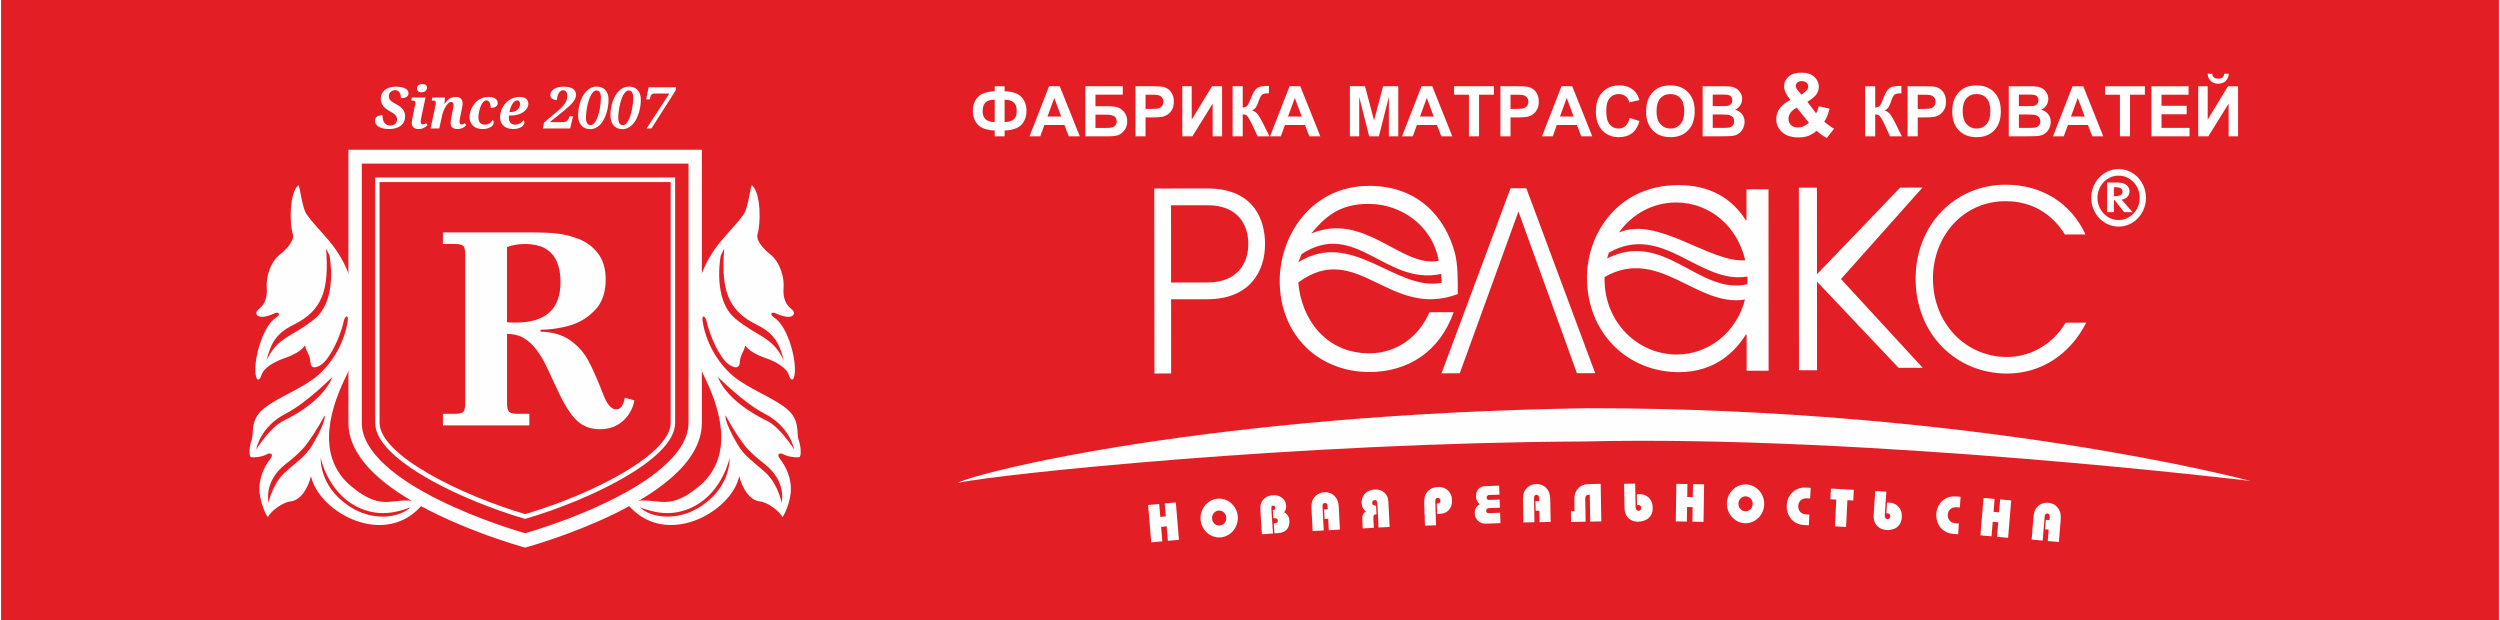 <?xml version="1.0" encoding="UTF-8"?> <svg xmlns="http://www.w3.org/2000/svg" xmlns:xlink="http://www.w3.org/1999/xlink" xml:space="preserve" width="1185px" height="294px" version="1.1" style="shape-rendering:geometricPrecision; text-rendering:geometricPrecision; image-rendering:optimizeQuality; fill-rule:evenodd; clip-rule:evenodd" viewBox="0 0 518.2 128.68"> <defs> <style type="text/css"> .fil0 {fill:#E31E24} .fil2 {fill:#FEFEFE} .fil1 {fill:#FEFEFE;fill-rule:nonzero} </style> </defs> <g id="Слой_x0020_1">  <g id="_2118020723184"> <polygon class="fil0" points="0,0 518.2,0 518.2,128.68 0,128.68 "></polygon> <g> <g> <path class="fil1" d="M150.01 51.58c-0.64,8.5 0.69,12.83 6.8,15.82 3.86,1.88 4.77,4.27 5.58,7.43 -2.31,-5.04 -5.47,-4.92 -10.04,-8.71 -4.85,-3.99 -3.05,-13.05 -3.05,-13.05 0,0 0.61,-1.36 0.71,-1.49zm14.52 41.67c0,0 -2.89,-4.6 -5.58,-5.91 -8.91,-4.33 -10.22,-9.12 -10.22,-9.12 0,0 5.35,5.4 9.68,7.61 5.33,2.73 6.12,7.42 6.12,7.42zm-14.21 -7.06c0,0 1.49,2.95 3.84,6.1 1.03,1.38 2.91,2.94 4.22,3.97 4.67,3.63 3.56,8.02 3.56,8.02 0,0 -0.76,-3.79 -3.26,-6.15 -2.26,-2.11 -4.41,-3.36 -5.94,-6 -2.94,-5.07 -2.42,-5.94 -2.42,-5.94zm0.81 8.81c0,0 0.39,5.83 -5.86,9.99 -4.95,3.3 -10.48,2.44 -12.76,0.26 2.57,0.98 6.67,2.21 11.28,-0.21 5.96,-3.14 7.34,-10.04 7.34,-10.04zm4.62 -56.57c-0.32,0.22 -0.72,4.58 -1.67,5.97 -2.65,3.89 -6.86,6.45 -9.25,13.82 -2.38,7.37 -1.76,14.18 0.96,19.69 2.76,5.58 7.02,16.42 -1.1,23.07 -7.03,5.75 -8.47,1.5 -14.95,3.37 7.76,9.76 21.79,1.99 23.41,-5.58 0.53,2.4 2.14,5.05 4.21,5.25 1.71,0.15 4.33,2.19 4.7,3.29 0.75,-0.81 1.88,-4.01 1.79,-6.09 -0.12,-3.13 -1.64,-5.19 -2.33,-6.11 -0.69,-0.92 0.01,-1.29 0.84,-0.83 0.98,0.54 2.67,0.67 3.19,0.57 0.54,-0.1 0.36,-2.36 -0.05,-3.45 -0.58,-1.57 0.35,-4.23 -2.51,-6.59 -2.85,-2.36 -7.99,-4.15 -11.18,-6.85 -3.18,-2.71 -5.64,-6.97 -6.29,-11.42 -0.19,-1.29 0.59,-1.16 0.89,0.31 0.29,1.47 1.7,5.6 3.76,8.03 1.06,1.23 2.97,2.06 3.07,0.38 0.1,-1.67 0.89,-2.41 1.03,-3.17 0.13,-0.75 0.1,-0.31 0.69,0.24 0.59,0.55 1.57,1.24 3.65,1.96 2.07,0.72 4.31,1.95 4.8,3.49 0.49,1.54 1.24,1.24 1.28,-0.92 0.06,-3.43 -1.77,-9.35 -4.25,-10.93 -1.19,-0.75 -0.56,-1.34 0.29,-0.92 0.86,0.41 1.85,0.76 2.73,0.72 0.9,-0.03 1.58,-0.81 0.44,-1.67 -1.15,-0.86 -1.74,-2.43 -1.57,-4.3 0.17,-1.88 -0.52,-5.19 -2.78,-7.01 -1.44,-1.15 -3.09,-2.96 -2.59,-4.3 0.58,-1.77 0.79,-8.39 -1.21,-10.02z"></path> <path class="fil1" d="M68.14 53.07c0,0 1.8,9.06 -3.06,13.05 -4.57,3.79 -7.72,3.67 -10.03,8.71 0.8,-3.16 1.71,-5.55 5.57,-7.43 6.11,-2.99 7.45,-7.32 6.8,-15.82 0.11,0.13 0.72,1.49 0.72,1.49zm-9.12 32.76c4.34,-2.21 9.68,-7.61 9.68,-7.61 0,0 -1.31,4.79 -10.21,9.12 -2.69,1.31 -5.58,5.91 -5.58,5.91 0,0 0.78,-4.69 6.11,-7.42zm5.68 6.3c-1.53,2.64 -3.69,3.89 -5.94,6 -2.51,2.36 -3.27,6.15 -3.27,6.15 0,0 -1.11,-4.39 3.56,-8.02 1.32,-1.03 3.19,-2.59 4.23,-3.97 2.34,-3.15 3.84,-6.1 3.84,-6.1 0,0 0.51,0.87 -2.42,5.94zm8.94 12.91c4.62,2.42 8.71,1.19 11.28,0.21 -2.28,2.18 -7.81,3.04 -12.76,-0.26 -6.25,-4.16 -5.85,-9.99 -5.85,-9.99 0,0 1.37,6.9 7.33,10.04zm-13.16 -56.59c0.5,1.34 -1.15,3.15 -2.59,4.3 -2.27,1.82 -2.95,5.13 -2.78,7.01 0.16,1.87 -0.42,3.44 -1.57,4.3 -1.15,0.86 -0.46,1.64 0.43,1.67 0.89,0.04 1.87,-0.31 2.73,-0.72 0.85,-0.42 1.48,0.17 0.3,0.92 -2.49,1.58 -4.32,7.5 -4.26,10.93 0.04,2.16 0.8,2.46 1.29,0.92 0.49,-1.54 2.72,-2.77 4.8,-3.49 2.07,-0.72 3.05,-1.41 3.64,-1.96 0.6,-0.55 0.56,-0.99 0.7,-0.24 0.13,0.76 0.92,1.5 1.02,3.17 0.11,1.68 2.01,0.85 3.07,-0.38 2.07,-2.43 3.47,-6.56 3.77,-8.03 0.29,-1.47 1.07,-1.6 0.88,-0.31 -0.64,4.45 -3.11,8.71 -6.29,11.42 -3.19,2.7 -8.32,4.49 -11.18,6.85 -2.86,2.36 -1.92,5.02 -2.51,6.59 -0.41,1.09 -0.59,3.35 -0.05,3.45 0.52,0.1 2.22,-0.03 3.19,-0.57 0.83,-0.46 1.53,-0.09 0.84,0.83 -0.69,0.92 -2.21,2.98 -2.33,6.11 -0.08,2.08 1.05,5.28 1.79,6.09 0.38,-1.1 3,-3.14 4.7,-3.29 2.08,-0.2 3.68,-2.85 4.21,-5.25 1.62,7.57 15.66,15.34 23.41,5.58 -6.47,-1.87 -7.92,2.38 -14.94,-3.37 -8.13,-6.65 -3.87,-17.49 -1.11,-23.07 2.72,-5.51 3.34,-12.32 0.97,-19.69 -2.4,-7.37 -6.61,-9.93 -9.26,-13.82 -0.95,-1.39 -1.34,-5.75 -1.67,-5.97 -2,1.63 -1.78,8.25 -1.2,10.02z"></path> <path class="fil1" d="M73.44 32.5l-1.39 0c0,0 0,39.63 0,55.22 0,2.14 0.65,4.16 1.72,6.01 1.87,3.22 4.98,5.98 8.55,8.39 5.38,3.61 11.86,6.44 17.02,8.38 5.16,1.95 8.99,3 9.02,3.01l0.36 0.1 0.35 -0.1c0.05,-0.02 8.92,-2.45 17.87,-6.77 4.48,-2.17 8.98,-4.8 12.45,-7.92 1.74,-1.56 3.21,-3.25 4.28,-5.09 1.06,-1.85 1.71,-3.87 1.71,-6.01 0,-7.79 0,-21.6 0,-33.46 0,-5.92 0,-11.37 0,-15.33 0,-1.97 0,-3.58 0,-4.7 0,-1.11 0,-1.73 0,-1.73l0 -1.44 -73.33 0 0 1.44 1.39 0 0 1.44 70.56 0 0 -1.44 -1.39 0c0,0 0,39.63 0,55.22 0,1.53 -0.46,3.03 -1.32,4.53 -1.51,2.63 -4.31,5.19 -7.69,7.46 -5.07,3.42 -11.41,6.19 -16.45,8.09 -2.53,0.95 -4.73,1.69 -6.3,2.18 -0.78,0.25 -1.41,0.44 -1.84,0.56 -0.21,0.07 -0.38,0.11 -0.49,0.14 -0.11,0.04 -0.16,0.05 -0.16,0.05l0.36 1.39 0.35 -1.39 -0.09 -0.03c-0.99,-0.27 -9.73,-2.79 -18.13,-6.97 -4.2,-2.08 -8.3,-4.58 -11.28,-7.35 -1.49,-1.38 -2.69,-2.82 -3.5,-4.27 -0.82,-1.46 -1.24,-2.9 -1.24,-4.39 0,-7.79 0,-21.6 0,-33.46 0,-5.92 0,-11.37 0,-15.33 0,-1.97 0,-3.58 0,-4.7 0,-1.11 0,-1.73 0,-1.73l-1.39 0 0 1.44 0 -1.44z"></path> <path class="fil1" d="M108.72 107.15l0.12 0.46c6.43,-1.87 14.12,-4.92 20.23,-8.43 3.05,-1.75 5.71,-3.62 7.63,-5.54 1.92,-1.91 3.13,-3.89 3.14,-5.92l0 -50.91 -62.24 0 0 50.91c0.01,2.03 1.22,4.01 3.13,5.92 2.88,2.87 7.43,5.65 12.47,8.08 5.04,2.42 10.57,4.49 15.39,5.89l0.13 0.04 0.12 -0.04 -0.12 -0.46 0.12 -0.46c-6.36,-1.85 -14,-4.89 -20.02,-8.35 -3.01,-1.72 -5.62,-3.56 -7.45,-5.39 -1.83,-1.83 -2.85,-3.63 -2.85,-5.23l0 -49.95 60.39 0 0 49.95c0.01,1.6 -1.01,3.4 -2.85,5.23 -2.74,2.74 -7.23,5.5 -12.22,7.9 -4.98,2.4 -10.48,4.45 -15.25,5.84l0.13 0.46 0.12 -0.46 -0.12 0.46z"></path> <path class="fil1" d="M91.66 88.25l0 -2.4 2.53 0c0.76,0 1.3,-0.11 1.63,-0.35 0.32,-0.24 0.47,-0.87 0.47,-1.88l0 -30.77c0,-1.01 -0.15,-1.64 -0.47,-1.88 -0.33,-0.24 -0.87,-0.35 -1.63,-0.35l-2.53 0 0 -2.4 18.87 0c1.67,0 3.24,0.07 4.7,0.22 1.45,0.14 2.99,0.52 4.6,1.14 1.6,0.62 2.94,1.61 4,2.99 1.06,1.37 1.6,3.18 1.6,5.42 0,2.73 -0.77,4.87 -2.29,6.42 -1.53,1.56 -3.31,2.62 -5.34,3.17 -2.03,0.55 -4,0.83 -5.89,0.83l0 0.39c2.53,0.07 4.59,0.68 6.18,1.82 1.6,1.14 2.84,2.53 3.73,4.18 0.89,1.65 1.91,3.96 3.06,6.93 0.8,2.13 1.71,3.2 2.71,3.2 0.53,0 0.92,-0.21 1.18,-0.65 0.26,-0.43 0.47,-1.01 0.64,-1.76l1.97 0.53c-0.28,1.66 -1.06,3.08 -2.34,4.25 -1.28,1.16 -2.88,1.75 -4.82,1.75 -1.95,0 -3.56,-0.61 -4.83,-1.85 -1.28,-1.24 -2.57,-3.29 -3.89,-6.15 -1.16,-2.51 -1.99,-4.28 -2.51,-5.34 -0.51,-1.06 -1.16,-2.1 -1.91,-3.13 -0.76,-1.03 -1.64,-1.84 -2.64,-2.43 -0.99,-0.59 -2.15,-0.88 -3.48,-0.88l0 14.35c0,0.99 0.16,1.61 0.48,1.86 0.32,0.25 0.86,0.37 1.62,0.37l2.53 0 0 2.4 -17.93 0zm13.3 -37l0 15.61c0.44,0.04 1.04,0.06 1.82,0.06 6.18,0 9.27,-2.78 9.27,-8.35 0,-5.3 -2.45,-7.95 -7.33,-7.95 -1.36,0 -2.61,0.21 -3.76,0.63z"></path> <path class="fil1" d="M80.52 26.77c-0.5,0 -0.93,-0.04 -1.3,-0.13 -0.37,-0.09 -0.68,-0.22 -0.92,-0.37 -0.25,-0.16 -0.43,-0.34 -0.56,-0.55 -0.12,-0.22 -0.18,-0.45 -0.18,-0.7 0,-0.19 0.04,-0.35 0.11,-0.49 0.08,-0.14 0.19,-0.26 0.33,-0.35 0.13,-0.09 0.3,-0.16 0.49,-0.21 0.19,-0.05 0.4,-0.07 0.63,-0.07 0,0.37 0.04,0.68 0.11,0.95 0.08,0.27 0.19,0.49 0.33,0.67 0.14,0.18 0.31,0.31 0.5,0.4 0.2,0.08 0.41,0.13 0.65,0.13 0.22,0 0.43,-0.04 0.6,-0.1 0.18,-0.06 0.32,-0.15 0.45,-0.26 0.12,-0.12 0.21,-0.25 0.28,-0.4 0.06,-0.15 0.1,-0.31 0.1,-0.48 0,-0.17 -0.02,-0.32 -0.07,-0.46 -0.04,-0.14 -0.11,-0.28 -0.22,-0.41 -0.11,-0.13 -0.26,-0.27 -0.45,-0.41 -0.19,-0.13 -0.44,-0.28 -0.74,-0.44 -0.31,-0.18 -0.59,-0.35 -0.82,-0.53 -0.24,-0.19 -0.43,-0.38 -0.59,-0.59 -0.16,-0.21 -0.28,-0.45 -0.36,-0.7 -0.08,-0.25 -0.12,-0.53 -0.12,-0.85 0,-0.36 0.07,-0.69 0.22,-0.99 0.14,-0.3 0.35,-0.56 0.62,-0.77 0.27,-0.22 0.59,-0.39 0.98,-0.5 0.38,-0.12 0.81,-0.18 1.28,-0.18 0.45,0 0.83,0.03 1.17,0.1 0.33,0.07 0.6,0.17 0.83,0.29 0.22,0.12 0.38,0.26 0.49,0.42 0.11,0.17 0.16,0.34 0.16,0.53 0,0.33 -0.12,0.58 -0.36,0.76 -0.25,0.19 -0.65,0.28 -1.21,0.28 0,-0.18 -0.02,-0.36 -0.05,-0.56 -0.04,-0.19 -0.1,-0.37 -0.19,-0.53 -0.09,-0.17 -0.21,-0.3 -0.36,-0.4 -0.16,-0.11 -0.35,-0.16 -0.58,-0.16 -0.16,0 -0.32,0.02 -0.48,0.07 -0.16,0.05 -0.3,0.13 -0.42,0.23 -0.13,0.1 -0.23,0.23 -0.31,0.39 -0.08,0.15 -0.12,0.33 -0.12,0.54 0,0.21 0.04,0.39 0.1,0.54 0.07,0.15 0.17,0.29 0.3,0.41 0.14,0.13 0.3,0.25 0.5,0.37 0.2,0.12 0.43,0.25 0.7,0.4 0.61,0.32 1.05,0.69 1.34,1.08 0.29,0.4 0.44,0.85 0.44,1.36 0,0.43 -0.08,0.81 -0.24,1.14 -0.15,0.33 -0.37,0.61 -0.66,0.84 -0.28,0.22 -0.63,0.39 -1.04,0.51 -0.4,0.12 -0.86,0.18 -1.36,0.18zm7.53 -6.54l-0.83 3.9c-0.05,0.22 -0.09,0.42 -0.12,0.61 -0.03,0.19 -0.05,0.37 -0.05,0.53 0,0.18 0.04,0.31 0.11,0.41 0.07,0.09 0.18,0.14 0.31,0.14 0.12,0 0.24,-0.03 0.34,-0.07 0.11,-0.05 0.23,-0.12 0.37,-0.21l0.28 0.41c-0.09,0.1 -0.2,0.2 -0.32,0.3 -0.12,0.1 -0.26,0.19 -0.41,0.26 -0.15,0.08 -0.32,0.14 -0.5,0.19 -0.18,0.05 -0.38,0.07 -0.6,0.07 -0.46,0 -0.81,-0.11 -1.06,-0.32 -0.24,-0.22 -0.37,-0.52 -0.37,-0.91 0,-0.17 0.02,-0.37 0.05,-0.61 0.03,-0.24 0.08,-0.51 0.15,-0.81l0.47 -2.24c0.01,-0.05 0.02,-0.1 0.03,-0.15 0.01,-0.06 0.01,-0.11 0.02,-0.16 0.01,-0.05 0.02,-0.09 0.02,-0.12 0,-0.04 0.01,-0.07 0.01,-0.08 0,-0.11 -0.02,-0.2 -0.04,-0.26 -0.02,-0.07 -0.06,-0.12 -0.11,-0.16 -0.05,-0.03 -0.12,-0.05 -0.2,-0.07 -0.08,-0.01 -0.17,-0.01 -0.29,-0.01l-0.21 0 0.1 -0.64 2.85 0zm-0.83 -1.08c-0.14,0 -0.26,-0.01 -0.37,-0.04 -0.12,-0.03 -0.21,-0.08 -0.3,-0.14 -0.08,-0.06 -0.15,-0.14 -0.2,-0.23 -0.05,-0.1 -0.07,-0.21 -0.07,-0.33 0,-0.18 0.03,-0.33 0.09,-0.45 0.06,-0.12 0.14,-0.22 0.24,-0.3 0.1,-0.08 0.22,-0.14 0.36,-0.18 0.14,-0.04 0.28,-0.05 0.43,-0.05 0.13,0 0.25,0.01 0.36,0.04 0.12,0.02 0.22,0.07 0.31,0.13 0.09,0.06 0.16,0.14 0.21,0.24 0.05,0.09 0.08,0.21 0.08,0.34 0,0.16 -0.04,0.31 -0.1,0.43 -0.06,0.12 -0.15,0.22 -0.26,0.3 -0.1,0.09 -0.23,0.14 -0.36,0.18 -0.14,0.04 -0.28,0.06 -0.42,0.06zm6.04 6.39c0,-0.34 0.06,-0.82 0.19,-1.42l0.19 -0.95c0.02,-0.08 0.04,-0.18 0.06,-0.29 0.02,-0.11 0.05,-0.23 0.07,-0.35 0.02,-0.13 0.04,-0.25 0.06,-0.37 0.02,-0.13 0.03,-0.24 0.03,-0.33 0,-0.08 -0.01,-0.16 -0.02,-0.24 -0.02,-0.08 -0.04,-0.15 -0.08,-0.22 -0.04,-0.07 -0.09,-0.12 -0.15,-0.16 -0.06,-0.05 -0.15,-0.07 -0.25,-0.07 -0.14,0 -0.28,0.05 -0.41,0.14 -0.14,0.09 -0.27,0.21 -0.39,0.36 -0.13,0.15 -0.25,0.32 -0.36,0.52 -0.11,0.19 -0.21,0.39 -0.3,0.59 -0.1,0.2 -0.18,0.4 -0.24,0.6 -0.07,0.19 -0.12,0.37 -0.15,0.52l-0.61 2.78 -1.8 0 1.01 -4.77c0.01,-0.05 0.02,-0.1 0.03,-0.15 0.01,-0.06 0.02,-0.11 0.03,-0.16 0,-0.05 0.01,-0.09 0.01,-0.12 0.01,-0.04 0.01,-0.07 0.01,-0.08 0,-0.11 -0.01,-0.2 -0.04,-0.26 -0.02,-0.07 -0.06,-0.12 -0.11,-0.16 -0.05,-0.03 -0.11,-0.05 -0.19,-0.07 -0.08,-0.01 -0.18,-0.01 -0.29,-0.01l-0.22 0 0.11 -0.64 2.66 0 -0.14 1.28 0.08 0c0.15,-0.24 0.31,-0.44 0.47,-0.62 0.16,-0.18 0.34,-0.32 0.52,-0.44 0.19,-0.11 0.4,-0.2 0.62,-0.25 0.22,-0.06 0.46,-0.09 0.72,-0.09 0.26,0 0.47,0.04 0.65,0.11 0.17,0.08 0.31,0.18 0.42,0.3 0.1,0.13 0.18,0.28 0.23,0.44 0.04,0.17 0.07,0.34 0.07,0.53 0,0.1 -0.01,0.21 -0.02,0.32 -0.02,0.12 -0.03,0.23 -0.06,0.35 -0.02,0.12 -0.04,0.23 -0.07,0.35 -0.02,0.12 -0.04,0.23 -0.06,0.34l-0.27 1.28c-0.05,0.22 -0.09,0.42 -0.12,0.61 -0.03,0.19 -0.04,0.37 -0.04,0.53 0,0.18 0.03,0.31 0.1,0.41 0.08,0.09 0.18,0.14 0.31,0.14 0.13,0 0.24,-0.03 0.35,-0.07 0.1,-0.05 0.22,-0.12 0.36,-0.21l0.29 0.41c-0.1,0.1 -0.21,0.2 -0.33,0.3 -0.12,0.1 -0.25,0.19 -0.4,0.26 -0.15,0.08 -0.32,0.14 -0.5,0.19 -0.19,0.05 -0.39,0.07 -0.61,0.07 -0.46,0 -0.81,-0.11 -1.06,-0.32 -0.24,-0.22 -0.36,-0.52 -0.36,-0.91zm7.08 0.32c0.21,0 0.4,-0.02 0.57,-0.08 0.17,-0.06 0.33,-0.13 0.46,-0.23 0.14,-0.09 0.26,-0.19 0.36,-0.31 0.11,-0.12 0.2,-0.24 0.28,-0.36 0.06,0.05 0.1,0.12 0.13,0.21 0.04,0.09 0.06,0.2 0.06,0.32 0,0.15 -0.05,0.31 -0.14,0.48 -0.09,0.16 -0.24,0.3 -0.43,0.43 -0.19,0.13 -0.44,0.24 -0.73,0.33 -0.3,0.08 -0.65,0.12 -1.06,0.12 -0.36,0 -0.71,-0.05 -1.03,-0.15 -0.32,-0.1 -0.6,-0.26 -0.84,-0.46 -0.24,-0.21 -0.43,-0.47 -0.57,-0.78 -0.14,-0.3 -0.21,-0.67 -0.21,-1.08 0,-0.3 0.03,-0.61 0.11,-0.93 0.07,-0.32 0.18,-0.64 0.33,-0.95 0.15,-0.31 0.33,-0.6 0.56,-0.88 0.22,-0.28 0.47,-0.53 0.76,-0.74 0.3,-0.21 0.63,-0.38 0.99,-0.5 0.36,-0.13 0.76,-0.19 1.19,-0.19 0.33,0 0.62,0.04 0.86,0.1 0.24,0.07 0.44,0.16 0.59,0.28 0.15,0.11 0.27,0.25 0.34,0.4 0.07,0.16 0.11,0.32 0.11,0.49 0,0.13 -0.02,0.25 -0.08,0.37 -0.05,0.12 -0.13,0.22 -0.25,0.32 -0.12,0.09 -0.27,0.17 -0.45,0.23 -0.19,0.06 -0.42,0.09 -0.68,0.09 0,-0.21 -0.02,-0.41 -0.06,-0.6 -0.03,-0.19 -0.09,-0.36 -0.16,-0.5 -0.08,-0.14 -0.17,-0.25 -0.27,-0.34 -0.11,-0.08 -0.24,-0.12 -0.38,-0.12 -0.17,0 -0.33,0.06 -0.49,0.17 -0.14,0.12 -0.28,0.27 -0.41,0.46 -0.12,0.19 -0.23,0.41 -0.33,0.65 -0.09,0.24 -0.18,0.5 -0.24,0.76 -0.07,0.25 -0.12,0.51 -0.16,0.76 -0.03,0.25 -0.05,0.48 -0.05,0.69 0,0.49 0.11,0.87 0.33,1.14 0.23,0.27 0.55,0.4 0.99,0.4zm6.31 0c0.19,0 0.38,-0.02 0.56,-0.08 0.17,-0.06 0.33,-0.13 0.49,-0.22 0.15,-0.09 0.28,-0.2 0.4,-0.31 0.12,-0.12 0.22,-0.24 0.3,-0.36 0.05,0.06 0.09,0.14 0.12,0.23 0.02,0.09 0.04,0.19 0.04,0.29 0,0.14 -0.05,0.29 -0.14,0.45 -0.1,0.17 -0.24,0.31 -0.43,0.45 -0.2,0.13 -0.44,0.24 -0.74,0.33 -0.3,0.09 -0.65,0.13 -1.06,0.13 -0.37,0 -0.71,-0.05 -1.04,-0.15 -0.32,-0.1 -0.61,-0.26 -0.85,-0.46 -0.24,-0.2 -0.44,-0.46 -0.58,-0.77 -0.14,-0.31 -0.21,-0.68 -0.21,-1.09 0,-0.3 0.04,-0.61 0.12,-0.93 0.08,-0.33 0.19,-0.64 0.35,-0.96 0.15,-0.31 0.34,-0.6 0.57,-0.88 0.23,-0.28 0.49,-0.52 0.79,-0.73 0.31,-0.21 0.64,-0.38 1.01,-0.5 0.38,-0.13 0.78,-0.19 1.22,-0.19 0.58,0 1.02,0.13 1.34,0.37 0.32,0.25 0.47,0.6 0.47,1.04 0,0.33 -0.09,0.64 -0.27,0.93 -0.18,0.3 -0.42,0.56 -0.74,0.78 -0.32,0.23 -0.69,0.41 -1.13,0.54 -0.44,0.13 -0.91,0.2 -1.43,0.2 -0.06,0 -0.14,0 -0.21,0 -0.08,0 -0.16,-0.01 -0.23,-0.01 -0.01,0.07 -0.02,0.15 -0.02,0.23 0,0.08 -0.01,0.16 -0.01,0.22 0,0.47 0.11,0.83 0.33,1.08 0.22,0.25 0.54,0.37 0.98,0.37zm0.42 -5.03c-0.19,0 -0.38,0.08 -0.56,0.22 -0.17,0.15 -0.33,0.34 -0.47,0.57 -0.14,0.24 -0.26,0.5 -0.36,0.79 -0.1,0.29 -0.18,0.58 -0.22,0.86l0.1 0c0.3,0 0.57,-0.04 0.83,-0.12 0.25,-0.07 0.48,-0.18 0.67,-0.33 0.19,-0.15 0.33,-0.32 0.44,-0.53 0.11,-0.2 0.16,-0.43 0.16,-0.68 0,-0.24 -0.05,-0.44 -0.15,-0.57 -0.11,-0.14 -0.25,-0.21 -0.44,-0.21zm5.32 5.82l0.25 -1.23 2.8 -2.36c0.41,-0.34 0.74,-0.66 1,-0.94 0.26,-0.29 0.47,-0.55 0.62,-0.8 0.15,-0.26 0.26,-0.5 0.32,-0.74 0.05,-0.23 0.08,-0.48 0.08,-0.73 0,-0.16 -0.01,-0.32 -0.05,-0.45 -0.04,-0.14 -0.09,-0.26 -0.17,-0.36 -0.07,-0.1 -0.15,-0.18 -0.26,-0.24 -0.11,-0.05 -0.22,-0.08 -0.36,-0.08 -0.2,0 -0.37,0.05 -0.53,0.16 -0.15,0.1 -0.28,0.25 -0.39,0.43 -0.11,0.18 -0.2,0.39 -0.26,0.64 -0.07,0.24 -0.11,0.51 -0.12,0.79 -0.2,0 -0.39,-0.02 -0.55,-0.06 -0.17,-0.04 -0.32,-0.1 -0.44,-0.19 -0.12,-0.08 -0.22,-0.19 -0.28,-0.32 -0.07,-0.13 -0.11,-0.28 -0.11,-0.46 0,-0.23 0.06,-0.46 0.19,-0.67 0.12,-0.21 0.3,-0.39 0.53,-0.55 0.24,-0.16 0.53,-0.29 0.88,-0.38 0.35,-0.09 0.75,-0.13 1.21,-0.13 0.4,0 0.77,0.04 1.08,0.11 0.32,0.08 0.59,0.19 0.8,0.33 0.21,0.15 0.38,0.32 0.49,0.53 0.11,0.2 0.16,0.44 0.16,0.69 0,0.27 -0.05,0.53 -0.16,0.78 -0.11,0.26 -0.27,0.52 -0.49,0.79 -0.21,0.27 -0.48,0.55 -0.81,0.85 -0.32,0.29 -0.7,0.61 -1.12,0.96l-2.88 2.32 2.79 0c0.19,0 0.36,-0.03 0.49,-0.09 0.13,-0.05 0.25,-0.13 0.34,-0.22 0.09,-0.09 0.17,-0.2 0.24,-0.31 0.06,-0.12 0.12,-0.24 0.18,-0.36l0.08 -0.22 0.71 0 -0.59 2.51 -5.67 0zm7.32 -2.76c0,-0.42 0.03,-0.85 0.1,-1.3 0.07,-0.46 0.17,-0.9 0.31,-1.34 0.14,-0.44 0.31,-0.86 0.52,-1.25 0.21,-0.4 0.46,-0.75 0.75,-1.05 0.29,-0.3 0.61,-0.54 0.97,-0.72 0.36,-0.18 0.77,-0.27 1.21,-0.27 0.35,0 0.67,0.06 0.96,0.17 0.3,0.1 0.56,0.27 0.78,0.49 0.22,0.23 0.39,0.51 0.52,0.86 0.13,0.34 0.19,0.75 0.19,1.23 0,0.4 -0.03,0.83 -0.1,1.29 -0.07,0.46 -0.17,0.91 -0.3,1.36 -0.14,0.45 -0.31,0.89 -0.51,1.3 -0.21,0.41 -0.45,0.78 -0.74,1.09 -0.28,0.32 -0.6,0.57 -0.97,0.76 -0.36,0.19 -0.76,0.28 -1.2,0.28 -0.37,0 -0.71,-0.06 -1.02,-0.19 -0.3,-0.12 -0.57,-0.31 -0.79,-0.55 -0.21,-0.25 -0.38,-0.55 -0.5,-0.91 -0.12,-0.37 -0.18,-0.78 -0.18,-1.25zm1.63 0.51c0,0.54 0.09,0.93 0.26,1.19 0.16,0.25 0.39,0.38 0.67,0.38 0.23,0 0.45,-0.09 0.65,-0.28 0.2,-0.18 0.38,-0.43 0.54,-0.74 0.16,-0.31 0.3,-0.66 0.42,-1.05 0.12,-0.4 0.23,-0.8 0.31,-1.22 0.08,-0.42 0.14,-0.84 0.19,-1.25 0.04,-0.4 0.06,-0.78 0.06,-1.11 0,-0.53 -0.08,-0.92 -0.24,-1.17 -0.17,-0.26 -0.39,-0.38 -0.68,-0.38 -0.23,0 -0.44,0.09 -0.64,0.27 -0.19,0.18 -0.37,0.43 -0.53,0.73 -0.16,0.31 -0.3,0.66 -0.43,1.05 -0.12,0.39 -0.23,0.8 -0.31,1.22 -0.09,0.41 -0.15,0.83 -0.2,1.24 -0.04,0.41 -0.07,0.78 -0.07,1.12zm5.07 -0.51c0,-0.42 0.03,-0.85 0.1,-1.3 0.06,-0.46 0.17,-0.9 0.31,-1.34 0.14,-0.44 0.31,-0.86 0.52,-1.25 0.21,-0.4 0.46,-0.75 0.75,-1.05 0.28,-0.3 0.61,-0.54 0.97,-0.72 0.36,-0.18 0.77,-0.27 1.21,-0.27 0.35,0 0.67,0.06 0.96,0.17 0.3,0.1 0.56,0.27 0.78,0.49 0.22,0.23 0.39,0.51 0.52,0.86 0.13,0.34 0.19,0.75 0.19,1.23 0,0.4 -0.03,0.83 -0.1,1.29 -0.07,0.46 -0.17,0.91 -0.3,1.36 -0.14,0.45 -0.31,0.89 -0.51,1.3 -0.21,0.41 -0.46,0.78 -0.74,1.09 -0.28,0.32 -0.6,0.57 -0.97,0.76 -0.36,0.19 -0.76,0.28 -1.2,0.28 -0.37,0 -0.71,-0.06 -1.02,-0.19 -0.3,-0.12 -0.57,-0.31 -0.79,-0.55 -0.21,-0.25 -0.38,-0.55 -0.5,-0.91 -0.12,-0.37 -0.18,-0.78 -0.18,-1.25zm1.63 0.51c0,0.54 0.09,0.93 0.25,1.19 0.17,0.25 0.4,0.38 0.68,0.38 0.23,0 0.45,-0.09 0.65,-0.28 0.2,-0.18 0.38,-0.43 0.54,-0.74 0.16,-0.31 0.3,-0.66 0.42,-1.05 0.12,-0.4 0.23,-0.8 0.31,-1.22 0.08,-0.42 0.14,-0.84 0.19,-1.25 0.04,-0.4 0.06,-0.78 0.06,-1.11 0,-0.53 -0.08,-0.92 -0.24,-1.17 -0.17,-0.26 -0.39,-0.38 -0.69,-0.38 -0.22,0 -0.43,0.09 -0.63,0.27 -0.19,0.18 -0.37,0.43 -0.53,0.73 -0.16,0.31 -0.3,0.66 -0.43,1.05 -0.12,0.39 -0.23,0.8 -0.31,1.22 -0.09,0.41 -0.15,0.83 -0.2,1.24 -0.05,0.41 -0.07,0.78 -0.07,1.12zm5.87 2.25l4.73 -7.25 -3.08 0c-0.22,0 -0.4,0.06 -0.54,0.16 -0.14,0.1 -0.24,0.25 -0.29,0.45l-0.16 0.61 -0.73 0 0.49 -2.52 5.71 0 -0.13 0.71 -4.99 7.84 -1.01 0z"></path> </g> <path class="fil2" d="M239.27 77.49l3.47 -0.01 -0.01 -15.4 7.52 0c8.79,-0.01 11.98,-5.77 11.97,-11.47 0,-4.36 -1.79,-11.51 -11.98,-11.51l-11 0.01 0.03 38.38zm3.45 -34.91l7.57 0c6.2,-0.01 8.45,3.93 8.46,8.03 0,3.99 -2.25,7.99 -8.45,7.99l-7.57 0.01 -0.01 -16.03zm73.71 -3.52l-3.28 0 -14.32 38.39 3.79 -0.01 12.17 -33.56 12.13 33.55 3.79 -0.01 -14.28 -38.36zm56.56 37.76l3.75 -0.01 -0.01 -18.39 16.92 17.89 5.02 0 -16.96 -18.42 16.9 -18.97 -4.63 0.01 -17.25 17.96 -0.01 -17.95 -3.75 0 0.02 37.88zm59.44 -28.18c-3.02,-6.55 -9.1,-10.33 -16.58,-10.32 -10.41,0 -18.67,8.24 -18.66,19.49 0.01,11.56 8.43,19.69 18.98,19.69 7.04,-0.01 13.07,-3.96 16.42,-10.56l-4.28 0.01c-2.91,4.91 -7.77,7.11 -12.15,7.11 -8.55,0.01 -15.36,-6.94 -15.37,-16.25 -0.01,-8.64 6.06,-16.06 15.11,-16.07 7.73,0 11.28,5.31 12.25,6.9l4.28 0zm-130.23 12.37c0.01,-2.42 0.07,-6.07 -0.6,-8.54 -1.98,-7.4 -7.62,-13.91 -17.76,-13.91 -12.13,0.01 -18.59,10.45 -18.58,19.72 0.01,11.26 8.1,18.9 18.61,18.9 8.09,-0.01 14.62,-4.3 17.48,-12.41l-5.02 0.01c-2.22,5.15 -6.85,8.51 -12.46,8.52 -9.13,0 -14.16,-7.23 -14.75,-14.71 12.2,-8.98 18.94,7.75 33.08,2.42zm-30.39 -12.57c2.5,-2.97 5.53,-6.25 12.04,-6.13 6.2,-0.01 13.03,4.17 14.4,11.79 -7.65,1.6 -15.33,-10.28 -26.44,-5.66zm-2.69 5.97c0.19,-0.49 0.5,-1.22 0.69,-1.71 11.19,-7.26 17.4,6.63 28.94,4.13 0.03,0.61 0.07,1.23 0.11,1.84 -9.44,1.88 -18.55,-11.28 -29.74,-4.26zm97.55 -15.13l-4.57 0 0.01 6.43 -0.13 0c-4.31,-6.83 -10.96,-7.3 -14.02,-7.3 -12.78,0.01 -18.97,10.37 -18.96,19.17 0.01,11.51 8.42,19.64 19.11,19.63 7.76,-0.01 11.87,-4.62 13.88,-7.81l0.14 0 0 7.52 4.56 0 -0.02 -37.64zm-33.48 14.33c11.88,-5.98 19.08,7.68 29.08,5.36 0.02,-0.31 0.03,-0.63 0.03,-0.95 0,-0.22 -0.01,-0.43 -0.02,-0.65 -9.97,1.71 -17.53,-11.3 -28.74,-4.95 -0.13,0.39 -0.24,0.78 -0.35,1.19zm28.6 8.53c-10,1.69 -17.89,-11.11 -29.12,-4.67 -0.01,0.16 -0.01,0.33 -0.01,0.5 0,8.98 6.97,15.58 14.96,15.58 6.84,-0.01 12.49,-4.81 14.17,-11.41zm-26.14 -13.91c8.06,-3.48 18.81,6.31 26.19,5.77 -1.59,-6.93 -7.23,-11.99 -14.37,-11.99 -4.81,0.01 -9.1,2.39 -11.82,6.22z"></path> <path class="fil2" d="M198.4 100.19c5.03,-2.53 53.16,-14.3 130.62,-15.5 81.18,-0.06 137.64,15.09 137.64,15.09 0,0 -79.66,-9.61 -138.29,-8.19 -59.52,0.27 -121.44,6.76 -129.97,8.6z"></path> <polygon class="fil1" points="238.61,112.52 240.91,112.31 240.66,109.3 241.81,109.19 242.06,112.2 244.36,111.99 243.71,104.23 241.41,104.45 241.63,107.13 240.49,107.24 240.26,104.55 237.96,104.77 "></polygon> <path class="fil1" d="M252.97 111.49c2.12,-0.16 3.74,-2.1 3.6,-4.3 -0.15,-2.2 -2.02,-3.89 -4.13,-3.73 -2.13,0.16 -3.75,2.1 -3.6,4.3 0.15,2.2 2.01,3.89 4.13,3.73zm-1.74 -3.91c-0.06,-0.85 0.56,-1.6 1.37,-1.66 0.81,-0.06 1.52,0.59 1.58,1.45 0.06,0.85 -0.56,1.6 -1.37,1.66 -0.81,0.06 -1.53,-0.59 -1.58,-1.45z"></path> <path class="fil1" d="M261.57 110.85l2.3 -0.17 -0.34 -5.15c-0.02,-0.17 -0.06,-0.6 0.36,-0.63 0.25,-0.02 0.45,0.16 0.47,0.41 0.02,0.25 -0.11,0.48 -0.4,0.5l-0.12 0.01 0.12 1.71 0.11 -0.01c0.21,-0.02 0.77,-0.05 0.81,0.47 0.01,0.21 -0.1,0.55 -0.65,0.59l-0.2 0.01 0.14 2.07 0.84 -0.07c1.95,-0.14 2.33,-1.55 2.26,-2.6 -0.02,-0.31 -0.14,-1.23 -1.1,-1.72 0.45,-0.5 0.45,-1.08 0.43,-1.34 -0.05,-0.83 -0.54,-1.7 -1.6,-2.05 -0.4,-0.14 -0.82,-0.16 -1.24,-0.13 -0.49,0.03 -0.99,0.17 -1.42,0.46 -1.16,0.8 -1.15,1.97 -1.07,3.09l0.3 4.55z"></path> <path class="fil1" d="M272.09 110.18l2.31 -0.13 -0.25 -4.91c-0.02,-0.3 -0.02,-0.75 0.48,-0.78 0.54,-0.03 0.56,0.51 0.57,0.73l0.03 0.56 -0.76 0.04 0.1 1.98 0.76 -0.04 0.12 2.37 2.3 -0.13 -0.2 -4.15c-0.06,-1.06 -0.09,-2.31 -1.3,-3.14 -0.5,-0.35 -1.12,-0.5 -1.72,-0.46 -0.62,0.03 -1.22,0.24 -1.69,0.65 -1.13,0.96 -1.01,2.2 -0.96,3.27l0.21 4.14z"></path> <path class="fil1" d="M282.49 109.63l2.3 -0.13 -0.08 -1.66c-0.02,-0.4 -0.05,-0.71 0.06,-0.9 0.1,-0.19 0.26,-0.21 0.4,-0.21l0.17 -0.01 -0.09 -1.84 -0.17 0.01c-0.27,0.02 -0.61,-0.12 -0.63,-0.53 -0.02,-0.33 0.2,-0.59 0.51,-0.61 0.48,-0.03 0.55,0.5 0.57,0.81l0.24 4.88 2.3 -0.12 -0.23 -4.59c-0.04,-0.9 -0.03,-1.74 -0.82,-2.49 -0.4,-0.39 -1.06,-0.74 -2.05,-0.68 -1.37,0.07 -2.01,0.79 -2.25,1.14 -0.33,0.47 -0.49,1.07 -0.46,1.66 0.04,0.79 0.38,1.44 0.91,1.75 -0.3,0.14 -0.48,0.37 -0.59,0.56 -0.22,0.41 -0.2,0.83 -0.18,1.31l0.09 1.65z"></path> <path class="fil1" d="M297.7 108.98l-0.16 -4.76c-0.01,-0.36 -0.03,-0.91 0.51,-0.93 0.3,-0.01 0.56,0.23 0.57,0.57 0.01,0.3 -0.18,0.59 -0.58,0.61l-0.19 0.01 0.07 2.15 0.39 -0.01c0.6,-0.02 1.76,-0.13 2.39,-1.31 0.26,-0.47 0.33,-1.03 0.31,-1.58 -0.02,-0.46 -0.13,-0.93 -0.35,-1.33 -0.3,-0.57 -1.03,-1.42 -2.63,-1.36 -0.45,0.02 -0.89,0.11 -1.29,0.32 -1.57,0.8 -1.52,2.3 -1.49,3.37l0.15 4.33 2.3 -0.08z"></path> <path class="fil1" d="M310.79 100.75l-2.7 0.1c-0.58,0.02 -1.16,0.08 -1.65,0.66 -0.28,0.35 -0.48,0.86 -0.46,1.44 0.01,0.24 0.05,0.46 0.12,0.68 0.11,0.34 0.32,0.7 0.67,1 -0.63,0.29 -0.86,0.82 -0.93,1.01 -0.1,0.27 -0.12,0.56 -0.11,0.85 0.02,0.63 0.22,1.2 0.75,1.63 0.65,0.54 1.33,0.53 1.87,0.51l2.71 -0.1 -0.07 -2.16 -2.27 0.09c-0.2,0.01 -0.6,0.01 -0.62,-0.46 -0.02,-0.58 0.56,-0.58 0.71,-0.59l2.14 -0.08 -0.06 -1.69 -2.08 0.08c-0.2,0 -0.59,0.01 -0.61,-0.48 -0.01,-0.24 0.09,-0.53 0.58,-0.55l2.08 -0.07 -0.07 -1.87z"></path> <path class="fil1" d="M315.81 108.39l2.3 -0.04 -0.08 -4.92c-0.01,-0.3 0.01,-0.75 0.5,-0.76 0.54,-0.01 0.55,0.53 0.56,0.74l0.01 0.57 -0.77 0.01 0.04 1.98 0.76 -0.01 0.04 2.37 2.31 -0.05 -0.08 -4.14c-0.02,-1.07 0,-2.32 -1.18,-3.2 -0.5,-0.36 -1.11,-0.53 -1.71,-0.52 -0.62,0.01 -1.23,0.2 -1.71,0.59 -1.16,0.92 -1.08,2.17 -1.06,3.23l0.07 4.15z"></path> <path class="fil1" d="M331.85 100.38l-2.19 0.04c-0.65,0.02 -1.52,0.03 -2.3,0.72 -0.97,0.87 -0.98,1.94 -0.96,2.98l0.03 1.93 -0.75 0.01 0.03 2.23 3.02 -0.06 -0.08 -4.63c-0.01,-0.27 -0.02,-0.47 0.16,-0.7 0.17,-0.23 0.34,-0.24 0.55,-0.25l0.23 0 0.09 5.56 2.31 -0.04 -0.14 -7.79z"></path> <path class="fil1" d="M339.01 100.33l-2.3 0.04 0.08 4.77c0.01,0.65 0.07,1.75 0.98,2.5 0.52,0.42 1.22,0.61 1.87,0.6 0.69,-0.02 1.6,-0.25 2.17,-0.77 0.4,-0.35 0.86,-1.02 0.84,-2.09 -0.02,-1.4 -0.69,-2.12 -1.23,-2.45 -0.46,-0.3 -1.02,-0.43 -1.56,-0.42 -0.17,0.01 -0.37,0.03 -0.51,0.08l0.03 2.25c0.08,-0.05 0.15,-0.07 0.28,-0.08 0.37,0 0.6,0.26 0.6,0.62 0.01,0.36 -0.28,0.6 -0.55,0.61 -0.19,0 -0.6,-0.1 -0.62,-0.88l-0.08 -4.78z"></path> <polygon class="fil1" points="347.43,108.17 349.73,108.21 349.78,105.18 350.93,105.2 350.88,108.23 353.19,108.27 353.31,100.48 351.01,100.44 350.96,103.13 349.81,103.11 349.85,100.42 347.55,100.38 "></polygon> <path class="fil1" d="M361.78 108.55c2.12,0.08 3.93,-1.68 4,-3.89 0.07,-2.2 -1.61,-4.08 -3.74,-4.16 -2.12,-0.08 -3.93,1.68 -4,3.88 -0.07,2.21 1.61,4.09 3.74,4.17zm-1.35 -4.08c0.03,-0.86 0.72,-1.53 1.53,-1.5 0.81,0.03 1.46,0.75 1.43,1.61 -0.03,0.85 -0.72,1.53 -1.53,1.5 -0.81,-0.03 -1.46,-0.75 -1.43,-1.61z"></path> <path class="fil1" d="M375.15 106.76l-0.57 -0.03c-0.42,-0.03 -1.13,-0.11 -1.54,-0.82 -0.15,-0.28 -0.22,-0.62 -0.21,-0.94 0.02,-0.33 0.12,-0.65 0.3,-0.92 0.47,-0.66 1.14,-0.68 1.61,-0.66l0.57 0.03 0.11 -2.22 -0.99 -0.05c-1.92,-0.11 -2.94,1.05 -3.31,1.59 -0.41,0.61 -0.64,1.36 -0.67,2.1 -0.04,0.64 0.07,1.26 0.32,1.85 0.35,0.81 1.23,2.13 3.28,2.24l0.99 0.05 0.11 -2.22z"></path> <polygon class="fil1" points="379.51,103.58 380.73,103.65 380.46,109.2 382.76,109.33 383.04,103.77 384.26,103.84 384.37,101.62 379.62,101.36 "></polygon> <path class="fil1" d="M391.12 102.01l-2.3 -0.16 -0.32 4.76c-0.04,0.64 -0.07,1.74 0.78,2.57 0.47,0.47 1.16,0.73 1.81,0.77 0.69,0.05 1.61,-0.09 2.22,-0.56 0.43,-0.32 0.94,-0.94 1.02,-2.01 0.09,-1.39 -0.52,-2.17 -1.02,-2.55 -0.45,-0.35 -0.99,-0.52 -1.53,-0.56 -0.16,-0.01 -0.37,0 -0.52,0.03l-0.14 2.24c0.07,-0.04 0.15,-0.06 0.27,-0.05 0.37,0.03 0.58,0.31 0.55,0.67 -0.02,0.36 -0.33,0.58 -0.59,0.56 -0.19,-0.02 -0.6,-0.16 -0.55,-0.93l0.32 -4.78z"></path> <path class="fil1" d="M406.16 108.62l-0.57 -0.05c-0.43,-0.03 -1.13,-0.12 -1.53,-0.84 -0.15,-0.28 -0.21,-0.62 -0.19,-0.94 0.02,-0.34 0.13,-0.65 0.31,-0.92 0.48,-0.65 1.15,-0.66 1.62,-0.63l0.57 0.05 0.15 -2.22 -0.99 -0.08c-1.92,-0.14 -2.96,1 -3.34,1.54 -0.42,0.6 -0.66,1.34 -0.71,2.08 -0.04,0.64 0.06,1.27 0.3,1.85 0.33,0.82 1.19,2.15 3.24,2.3l0.99 0.08 0.15 -2.22z"></path> <polygon class="fil1" points="410.64,111.06 412.94,111.27 413.19,108.25 414.33,108.36 414.09,111.37 416.38,111.58 417.02,103.82 414.73,103.61 414.5,106.29 413.36,106.19 413.58,103.51 411.28,103.3 "></polygon> <path class="fil1" d="M421.26 111.94l2.29 0.21 0.41 -4.9c0.02,-0.3 0.08,-0.75 0.58,-0.71 0.53,0.05 0.49,0.59 0.47,0.81l-0.04 0.56 -0.76 -0.07 -0.17 1.97 0.76 0.07 -0.19 2.36 2.3 0.21 0.34 -4.13c0.08,-1.06 0.22,-2.3 -0.87,-3.31 -0.45,-0.42 -1.05,-0.65 -1.65,-0.71 -0.61,-0.05 -1.24,0.07 -1.75,0.4 -1.24,0.79 -1.29,2.04 -1.38,3.1l-0.34 4.14z"></path> <path class="fil2" d="M439.3 35.07c3.13,0 5.68,2.67 5.68,5.97 0,3.29 -2.54,5.97 -5.67,5.97 -3.14,0 -5.68,-2.67 -5.68,-5.96 -0.01,-3.3 2.53,-5.98 5.67,-5.98zm0 1.37c2.42,-0.01 4.38,2.06 4.38,4.6 0,2.54 -1.96,4.6 -4.37,4.61 -2.42,0 -4.38,-2.06 -4.39,-4.61 0,-2.54 1.96,-4.6 4.38,-4.6zm-2.39 1.43l0.01 6.14 1.41 0 0 -2.47 0.17 0 1.93 2.47 1.76 0 -2.26 -2.59c0.35,-0.05 0.61,-0.16 0.8,-0.27 0.56,-0.32 0.84,-0.84 0.84,-1.44 0,-0.46 -0.16,-0.99 -0.72,-1.38 -0.33,-0.24 -0.84,-0.46 -1.84,-0.46l-2.1 0zm1.42 0.98l0.42 -0.01c0.26,0 1.37,0.01 1.37,0.92 0,0.91 -1.12,0.93 -1.39,0.94l-0.4 0 0 -1.85z"></path> <path class="fil1" d="M208.19 27.07l0 1.21 -2.05 0 0 -1.21c-1.66,-0.06 -2.83,-0.47 -3.52,-1.23 -0.68,-0.76 -1.02,-1.71 -1.02,-2.84 0,-1.2 0.36,-2.17 1.07,-2.89 0.71,-0.73 1.87,-1.12 3.47,-1.18l0 -1.03 2.05 0 0 1.03c1.65,0.06 2.82,0.46 3.51,1.21 0.69,0.76 1.03,1.71 1.03,2.86 0,1.15 -0.34,2.1 -1.03,2.85 -0.68,0.75 -1.85,1.16 -3.51,1.22zm0 -1.75c0.55,0 1.02,-0.09 1.42,-0.27 0.39,-0.19 0.67,-0.44 0.84,-0.75 0.16,-0.31 0.25,-0.77 0.25,-1.37 0,-1.5 -0.84,-2.25 -2.51,-2.25l0 4.64zm-2.05 0l0 -4.64c-0.89,0 -1.53,0.19 -1.92,0.59 -0.39,0.39 -0.59,0.99 -0.59,1.79 0,1.51 0.84,2.26 2.51,2.26zm17.65 2.96l-2.28 0 -0.91 -2.35 -4.15 0 -0.86 2.35 -2.23 0 4.05 -10.39 2.22 0 4.16 10.39zm-3.87 -4.11l-1.43 -3.85 -1.4 3.85 2.83 0zm5.02 -6.28l7.77 0 0 1.75 -5.67 0 0 2.4 2.81 0c0.77,0 1.42,0.1 1.93,0.29 0.51,0.19 0.95,0.54 1.31,1.05 0.36,0.51 0.54,1.11 0.54,1.79 0,0.71 -0.18,1.31 -0.55,1.81 -0.36,0.5 -0.78,0.84 -1.24,1.03 -0.47,0.18 -1.13,0.27 -1.99,0.27l-4.91 0 0 -10.39zm2.1 8.65l2.04 0c0.66,0 1.11,-0.03 1.38,-0.09 0.26,-0.07 0.49,-0.21 0.69,-0.44 0.2,-0.23 0.3,-0.51 0.3,-0.84 0,-0.48 -0.18,-0.83 -0.52,-1.05 -0.34,-0.22 -0.93,-0.33 -1.75,-0.33l-2.14 0 0 2.75zm8.3 1.74l0 -10.39 3.37 0c1.27,0 2.1,0.05 2.49,0.16 0.59,0.15 1.09,0.49 1.49,1.01 0.41,0.53 0.61,1.2 0.61,2.03 0,0.64 -0.12,1.17 -0.35,1.61 -0.23,0.43 -0.52,0.77 -0.88,1.02 -0.36,0.25 -0.72,0.41 -1.09,0.5 -0.5,0.09 -1.23,0.14 -2.18,0.14l-1.37 0 0 3.92 -2.09 0zm2.09 -8.63l0 2.95 1.15 0c0.83,0 1.38,-0.06 1.66,-0.17 0.28,-0.1 0.5,-0.27 0.66,-0.5 0.16,-0.24 0.23,-0.51 0.23,-0.81 0,-0.38 -0.11,-0.69 -0.33,-0.94 -0.22,-0.24 -0.5,-0.4 -0.84,-0.46 -0.25,-0.05 -0.76,-0.07 -1.51,-0.07l-1.02 0zm7.62 -1.76l1.96 0 0 6.92 4.21 -6.92 2.09 0 0 10.39 -1.96 0 0 -6.78 -4.2 6.78 -2.1 0 0 -10.39zm10.44 0l2.1 0 0 4.43c0.47,-0.05 0.78,-0.17 0.95,-0.37 0.16,-0.19 0.42,-0.73 0.77,-1.61 0.43,-1.13 0.87,-1.83 1.31,-2.1 0.43,-0.28 1.13,-0.41 2.1,-0.41 0.05,0 0.15,-0.01 0.31,-0.01l0 1.55 -0.3 0c-0.43,0 -0.74,0.05 -0.94,0.15 -0.2,0.11 -0.36,0.27 -0.48,0.49 -0.13,0.22 -0.31,0.66 -0.55,1.34 -0.13,0.36 -0.27,0.66 -0.42,0.9 -0.14,0.24 -0.41,0.47 -0.79,0.68 0.47,0.13 0.86,0.4 1.16,0.8 0.31,0.4 0.64,0.97 1.01,1.7l1.42 2.85 -2.47 0 -1.24 -2.68c-0.02,-0.04 -0.06,-0.11 -0.12,-0.22 -0.03,-0.04 -0.12,-0.2 -0.27,-0.49 -0.27,-0.51 -0.49,-0.83 -0.66,-0.96 -0.17,-0.13 -0.43,-0.19 -0.79,-0.2l0 4.55 -2.1 0 0 -10.39zm18.2 10.39l-2.28 0 -0.91 -2.35 -4.15 0 -0.86 2.35 -2.23 0 4.05 -10.39 2.22 0 4.16 10.39zm-3.86 -4.11l-1.43 -3.85 -1.41 3.85 2.84 0zm110.45 2.53l-1.51 1.92c-0.74,-0.36 -1.44,-0.86 -2.12,-1.49 -0.53,0.47 -1.09,0.82 -1.68,1.05 -0.59,0.22 -1.29,0.33 -2.11,0.33 -1.62,0 -2.83,-0.45 -3.65,-1.36 -0.63,-0.7 -0.94,-1.51 -0.94,-2.43 0,-0.83 0.24,-1.58 0.74,-2.24 0.5,-0.67 1.24,-1.25 2.22,-1.74 -0.44,-0.52 -0.77,-1.02 -1,-1.5 -0.22,-0.47 -0.33,-0.93 -0.33,-1.35 0,-0.79 0.31,-1.45 0.94,-2 0.63,-0.55 1.52,-0.82 2.69,-0.82 1.12,0 2,0.29 2.63,0.86 0.63,0.57 0.95,1.27 0.95,2.1 0,0.53 -0.16,1.03 -0.47,1.5 -0.31,0.47 -0.95,1 -1.9,1.6l1.81 2.39c0.21,-0.38 0.4,-0.87 0.55,-1.48l2.25 0.51c-0.22,0.8 -0.42,1.38 -0.59,1.75 -0.16,0.37 -0.34,0.68 -0.53,0.93 0.28,0.26 0.64,0.54 1.08,0.85 0.44,0.31 0.76,0.52 0.97,0.62zm-6.78 -7.06l0.68 -0.52c0.49,-0.38 0.74,-0.76 0.74,-1.14 0,-0.32 -0.12,-0.59 -0.36,-0.82 -0.24,-0.22 -0.56,-0.33 -0.97,-0.33 -0.39,0 -0.71,0.1 -0.93,0.29 -0.22,0.2 -0.34,0.43 -0.34,0.69 0,0.31 0.19,0.68 0.57,1.12l0.61 0.71zm-0.97 2.7c-0.58,0.29 -1,0.64 -1.29,1.04 -0.28,0.41 -0.42,0.83 -0.42,1.25 0,0.54 0.17,0.98 0.52,1.32 0.36,0.34 0.83,0.51 1.42,0.51 0.39,0 0.76,-0.08 1.12,-0.23 0.36,-0.15 0.76,-0.41 1.18,-0.76l-2.53 -3.13z"></path> <path class="fil1" d="M279.82 28.28l0 -10.39 3.14 0 1.88 7.09 1.87 -7.09 3.15 0 0 10.39 -1.95 0 0 -8.18 -2.07 8.18 -2.02 0 -2.06 -8.18 0 8.18 -1.94 0zm21.25 0l-2.28 0 -0.91 -2.35 -4.15 0 -0.86 2.35 -2.23 0 4.05 -10.39 2.22 0 4.16 10.39zm-3.86 -4.11l-1.43 -3.85 -1.41 3.85 2.84 0zm7.31 4.11l0 -8.63 -3.08 0 0 -1.76 8.26 0 0 1.76 -3.08 0 0 8.63 -2.1 0zm6.53 0l0 -10.39 3.37 0c1.27,0 2.1,0.05 2.49,0.16 0.6,0.15 1.1,0.49 1.5,1.01 0.4,0.53 0.6,1.2 0.6,2.03 0,0.64 -0.11,1.17 -0.35,1.61 -0.23,0.43 -0.52,0.77 -0.88,1.02 -0.35,0.25 -0.72,0.41 -1.09,0.5 -0.5,0.09 -1.22,0.14 -2.17,0.14l-1.37 0 0 3.92 -2.1 0zm2.1 -8.63l0 2.95 1.15 0c0.82,0 1.38,-0.06 1.66,-0.17 0.27,-0.1 0.49,-0.27 0.65,-0.5 0.16,-0.24 0.24,-0.51 0.24,-0.81 0,-0.38 -0.11,-0.69 -0.33,-0.94 -0.23,-0.24 -0.51,-0.4 -0.85,-0.46 -0.25,-0.05 -0.75,-0.07 -1.51,-0.07l-1.01 0zm16.96 8.63l-2.29 0 -0.9 -2.35 -4.16 0 -0.85 2.35 -2.23 0 4.05 -10.39 2.22 0 4.16 10.39zm-3.87 -4.11l-1.43 -3.85 -1.4 3.85 2.83 0zm11.63 0.29l2.03 0.65c-0.31,1.13 -0.83,1.98 -1.55,2.53 -0.73,0.55 -1.65,0.82 -2.76,0.82 -1.38,0 -2.52,-0.47 -3.41,-1.41 -0.89,-0.95 -1.33,-2.24 -1.33,-3.87 0,-1.73 0.45,-3.07 1.34,-4.03 0.89,-0.96 2.07,-1.44 3.52,-1.44 1.27,0 2.31,0.38 3.1,1.13 0.48,0.45 0.83,1.08 1.07,1.92l-2.08 0.49c-0.12,-0.54 -0.38,-0.96 -0.77,-1.27 -0.39,-0.32 -0.87,-0.47 -1.42,-0.47 -0.77,0 -1.4,0.27 -1.88,0.83 -0.48,0.55 -0.72,1.45 -0.72,2.68 0,1.32 0.24,2.25 0.71,2.81 0.48,0.56 1.09,0.84 1.85,0.84 0.55,0 1.03,-0.18 1.43,-0.53 0.41,-0.36 0.69,-0.92 0.87,-1.68zm3.41 -1.31c0,-1.06 0.16,-1.95 0.47,-2.66 0.24,-0.53 0.56,-1.01 0.97,-1.43 0.41,-0.42 0.86,-0.73 1.34,-0.94 0.65,-0.27 1.4,-0.41 2.24,-0.41 1.54,0 2.76,0.48 3.68,1.43 0.92,0.95 1.38,2.27 1.38,3.96 0,1.68 -0.46,2.99 -1.37,3.94 -0.91,0.95 -2.13,1.42 -3.66,1.42 -1.54,0 -2.77,-0.47 -3.68,-1.41 -0.92,-0.95 -1.37,-2.24 -1.37,-3.9zm2.16 -0.07c0,1.18 0.27,2.07 0.82,2.68 0.54,0.6 1.23,0.91 2.06,0.91 0.84,0 1.53,-0.3 2.06,-0.91 0.54,-0.6 0.81,-1.5 0.81,-2.71 0,-1.19 -0.26,-2.08 -0.78,-2.66 -0.53,-0.59 -1.22,-0.88 -2.09,-0.88 -0.86,0 -1.56,0.29 -2.09,0.89 -0.53,0.59 -0.79,1.48 -0.79,2.68zm9.57 -5.19l4.15 0c0.82,0 1.44,0.03 1.84,0.1 0.4,0.07 0.76,0.22 1.08,0.43 0.32,0.22 0.59,0.51 0.8,0.87 0.21,0.36 0.32,0.77 0.32,1.22 0,0.48 -0.13,0.93 -0.39,1.34 -0.27,0.4 -0.62,0.71 -1.07,0.91 0.63,0.19 1.12,0.5 1.46,0.94 0.34,0.45 0.51,0.97 0.51,1.57 0,0.47 -0.11,0.93 -0.33,1.38 -0.22,0.45 -0.52,0.8 -0.9,1.07 -0.38,0.27 -0.85,0.43 -1.41,0.49 -0.35,0.04 -1.19,0.07 -2.53,0.07l-3.53 0 0 -10.39zm2.09 1.73l0 2.4 1.38 0c0.81,0 1.32,-0.01 1.52,-0.03 0.36,-0.04 0.64,-0.17 0.85,-0.37 0.21,-0.21 0.31,-0.48 0.31,-0.82 0,-0.32 -0.09,-0.58 -0.27,-0.78 -0.18,-0.2 -0.44,-0.32 -0.79,-0.36 -0.21,-0.03 -0.81,-0.04 -1.79,-0.04l-1.21 0zm0 4.13l0 2.78 1.95 0c0.75,0 1.23,-0.02 1.43,-0.06 0.31,-0.06 0.57,-0.19 0.77,-0.42 0.19,-0.22 0.29,-0.51 0.29,-0.88 0,-0.31 -0.07,-0.58 -0.22,-0.79 -0.16,-0.22 -0.38,-0.38 -0.66,-0.48 -0.29,-0.1 -0.91,-0.15 -1.86,-0.15l-1.7 0zm31.61 -5.86l2.1 0 0 4.43c0.46,-0.05 0.78,-0.17 0.95,-0.37 0.16,-0.19 0.42,-0.73 0.76,-1.61 0.44,-1.13 0.87,-1.83 1.31,-2.1 0.44,-0.28 1.14,-0.41 2.11,-0.41 0.04,0 0.15,-0.01 0.3,-0.01l0 1.55 -0.29 0c-0.43,0 -0.75,0.05 -0.95,0.15 -0.2,0.11 -0.36,0.27 -0.48,0.49 -0.12,0.22 -0.3,0.66 -0.55,1.34 -0.12,0.36 -0.26,0.66 -0.41,0.9 -0.15,0.24 -0.41,0.47 -0.79,0.68 0.47,0.13 0.85,0.4 1.16,0.8 0.3,0.4 0.64,0.97 1,1.7l1.42 2.85 -2.47 0 -1.24 -2.68c-0.02,-0.04 -0.06,-0.11 -0.12,-0.22 -0.02,-0.04 -0.11,-0.2 -0.26,-0.49 -0.27,-0.51 -0.49,-0.83 -0.66,-0.96 -0.18,-0.13 -0.44,-0.19 -0.79,-0.2l0 4.55 -2.1 0 0 -10.39zm8.82 10.39l0 -10.39 3.37 0c1.28,0 2.11,0.05 2.5,0.16 0.59,0.15 1.09,0.49 1.49,1.01 0.4,0.53 0.6,1.2 0.6,2.03 0,0.64 -0.11,1.17 -0.34,1.61 -0.23,0.43 -0.53,0.77 -0.88,1.02 -0.36,0.25 -0.72,0.41 -1.09,0.5 -0.51,0.09 -1.23,0.14 -2.18,0.14l-1.37 0 0 3.92 -2.1 0zm2.1 -8.63l0 2.95 1.15 0c0.83,0 1.38,-0.06 1.66,-0.17 0.28,-0.1 0.5,-0.27 0.66,-0.5 0.15,-0.24 0.23,-0.51 0.23,-0.81 0,-0.38 -0.11,-0.69 -0.33,-0.94 -0.22,-0.24 -0.5,-0.4 -0.85,-0.46 -0.24,-0.05 -0.75,-0.07 -1.5,-0.07l-1.02 0zm7.16 3.5c0,-1.06 0.16,-1.95 0.48,-2.66 0.24,-0.53 0.56,-1.01 0.97,-1.43 0.41,-0.42 0.85,-0.73 1.34,-0.94 0.65,-0.27 1.39,-0.41 2.24,-0.41 1.53,0 2.76,0.48 3.68,1.43 0.91,0.95 1.37,2.27 1.37,3.96 0,1.68 -0.45,2.99 -1.36,3.94 -0.91,0.95 -2.14,1.42 -3.66,1.42 -1.55,0 -2.77,-0.47 -3.69,-1.41 -0.91,-0.95 -1.37,-2.24 -1.37,-3.9zm2.16 -0.07c0,1.18 0.28,2.07 0.82,2.68 0.55,0.6 1.23,0.91 2.07,0.91 0.84,0 1.52,-0.3 2.06,-0.91 0.54,-0.6 0.8,-1.5 0.8,-2.71 0,-1.19 -0.26,-2.08 -0.78,-2.66 -0.52,-0.59 -1.21,-0.88 -2.08,-0.88 -0.87,0 -1.56,0.29 -2.09,0.89 -0.53,0.59 -0.8,1.48 -0.8,2.68zm9.57 -5.19l4.15 0c0.83,0 1.44,0.03 1.84,0.1 0.41,0.07 0.77,0.22 1.09,0.43 0.32,0.22 0.58,0.51 0.79,0.87 0.22,0.36 0.33,0.77 0.33,1.22 0,0.48 -0.13,0.93 -0.4,1.34 -0.26,0.4 -0.61,0.71 -1.07,0.91 0.64,0.19 1.12,0.5 1.47,0.94 0.33,0.45 0.51,0.97 0.51,1.57 0,0.47 -0.12,0.93 -0.33,1.38 -0.22,0.45 -0.52,0.8 -0.9,1.07 -0.39,0.27 -0.85,0.43 -1.41,0.49 -0.35,0.04 -1.2,0.07 -2.53,0.07l-3.54 0 0 -10.39zm2.1 1.73l0 2.4 1.37 0c0.82,0 1.33,-0.01 1.53,-0.03 0.36,-0.04 0.64,-0.17 0.85,-0.37 0.2,-0.21 0.3,-0.48 0.3,-0.82 0,-0.32 -0.08,-0.58 -0.26,-0.78 -0.18,-0.2 -0.44,-0.32 -0.79,-0.36 -0.21,-0.03 -0.81,-0.04 -1.8,-0.04l-1.2 0zm0 4.13l0 2.78 1.94 0c0.76,0 1.24,-0.02 1.44,-0.06 0.31,-0.06 0.56,-0.19 0.76,-0.42 0.2,-0.22 0.3,-0.51 0.3,-0.88 0,-0.31 -0.08,-0.58 -0.23,-0.79 -0.15,-0.22 -0.37,-0.38 -0.66,-0.48 -0.28,-0.1 -0.9,-0.15 -1.86,-0.15l-1.69 0zm17.51 4.53l-2.28 0 -0.91 -2.35 -4.15 0 -0.86 2.35 -2.23 0 4.05 -10.39 2.22 0 4.16 10.39zm-3.86 -4.11l-1.44 -3.85 -1.4 3.85 2.84 0zm7.31 4.11l0 -8.63 -3.08 0 0 -1.76 8.26 0 0 1.76 -3.08 0 0 8.63 -2.1 0zm6.53 0l0 -10.39 7.71 0 0 1.76 -5.61 0 0 2.3 5.22 0 0 1.75 -5.22 0 0 2.83 5.81 0 0 1.75 -7.91 0zm9.71 -10.39l1.97 0 0 6.92 4.21 -6.92 2.09 0 0 10.39 -1.96 0 0 -6.78 -4.21 6.78 -2.1 0 0 -10.39zm5.39 -2.59l0.97 0c-0.05,0.65 -0.28,1.15 -0.67,1.52 -0.4,0.36 -0.91,0.55 -1.54,0.55 -0.63,0 -1.14,-0.19 -1.53,-0.55 -0.4,-0.37 -0.62,-0.87 -0.68,-1.52l0.97 0c0.03,0.34 0.15,0.59 0.36,0.76 0.2,0.18 0.49,0.26 0.88,0.26 0.39,0 0.68,-0.08 0.89,-0.26 0.2,-0.17 0.32,-0.42 0.35,-0.76z"></path> </g> </g> </g> </svg> 